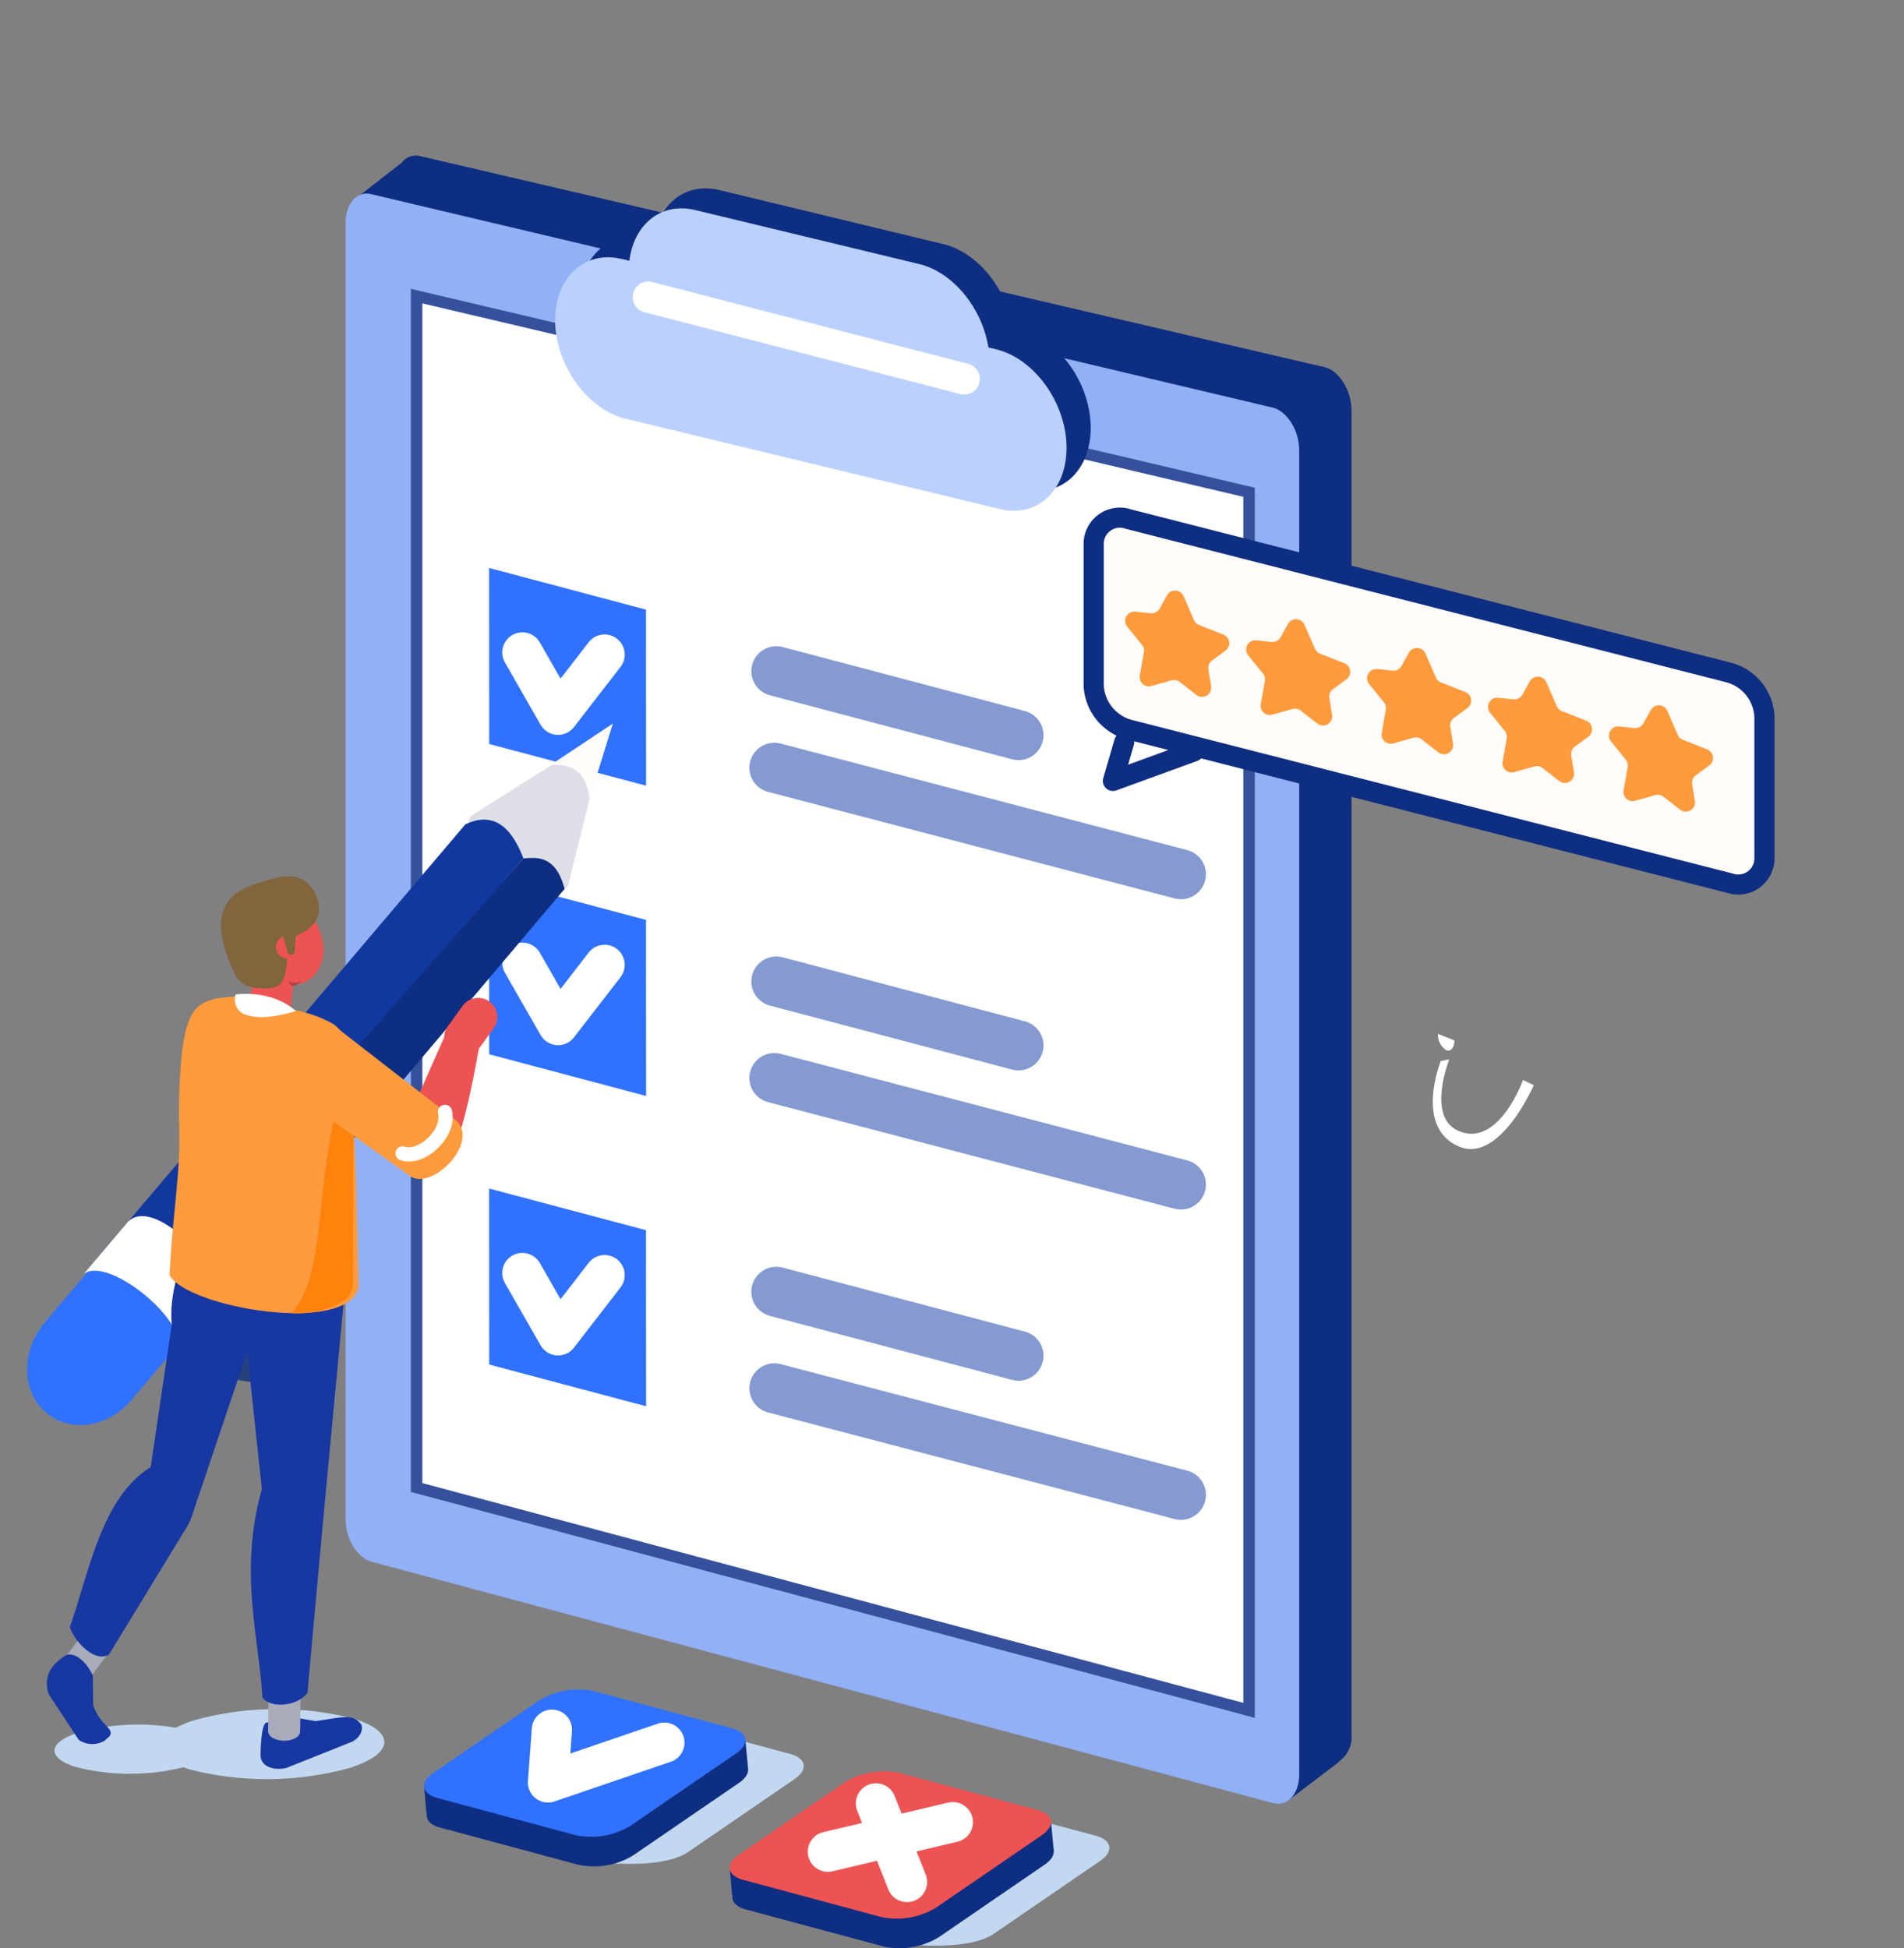 <?xml version="1.0" encoding="UTF-8"?> <svg xmlns="http://www.w3.org/2000/svg" xmlns:xlink="http://www.w3.org/1999/xlink" id="グループ_1999" data-name="グループ 1999" width="189.244" height="193.667" viewBox="0 0 189.244 193.667"><rect x="0" y="0" width="189.244" height="193.667" fill="#808080" stroke="none"/><defs><clipPath id="clip-path"><rect id="長方形_1401" data-name="長方形 1401" width="189.244" height="193.667" fill="none"></rect></clipPath></defs><g id="グループ_1998" data-name="グループ 1998" clip-path="url(#clip-path)"><g id="グループ_1986" data-name="グループ 1986"><g id="グループ_1985" data-name="グループ 1985" clip-path="url(#clip-path)"><path id="パス_2451" data-name="パス 2451" d="M183.2,625.892l-13.723-3.69c.41-.681.216-1.806,1.591-2.748l10.521-7.209a7.509,7.509,0,0,1,5.43-.925l13.722,3.69c1.612.433,1.806,1.559.431,2.5l-10.521,7.209c-1.375.942-3.819,1.358-7.452,1.172" transform="translate(-122.203 -440.664)" fill="#c2d8f0"></path><path id="パス_2452" data-name="パス 2452" d="M183.1,620.437l.261,2.793-3.749.446-28.224,3.957-.219-2.57Z" transform="translate(-109.002 -447.361)" fill="#0e2e82"></path><path id="パス_2453" data-name="パス 2453" d="M167.133,627.014l-13.722-3.69c-1.612-.433-1.806-1.559-.431-2.5l10.521-7.209a7.509,7.509,0,0,1,5.43-.924l13.722,3.69c1.612.433,1.806,1.558.431,2.5l-10.521,7.208a7.508,7.508,0,0,1-5.43.925" transform="translate(-109.644 -441.652)" fill="#0e2e82"></path></g></g><g id="グループ_1997" data-name="グループ 1997"><g id="グループ_1996" data-name="グループ 1996" clip-path="url(#clip-path)"><path id="パス_2456" data-name="パス 2456" d="M129.158,241.374s4.048,7.622,4.659,11.909" transform="translate(-93.128 -174.041)" fill="none" stroke="#0e2e82" stroke-linecap="round" stroke-linejoin="round" stroke-width="3.104"></path><path id="パス_2460" data-name="パス 2460" d="M222.12,76.485,132.25,55.508a1.76,1.76,0,0,0-1.919.618v0l-4.974,3.872,4.3,10.405V185.083c0,1.946,1.167,3.873,2.594,4.283l78.437,22.54,7.748,7.032,5.05-3.844-.02-.036a2.915,2.915,0,0,0,1.25-2.659V80.769c0-1.946-1.167-3.873-2.594-4.283" transform="translate(-90.387 -39.968)" fill="#0e2e82"></path><path id="パス_2461" data-name="パス 2461" d="M215.321,228.963l-89.609-23.991c-1.423-.381-2.587-2.285-2.587-4.23V71.88c0-1.946,1.164-3.226,2.587-2.845l89.609,21.221c1.423.381,2.587,2.285,2.587,4.23V226.117c0,1.946-1.164,3.226-2.587,2.845" transform="translate(-88.778 -49.728)" fill="#91b0f5"></path><path id="パス_2462" data-name="パス 2462" d="M231.178,246.092l-82.74-22.152V105.512l82.74,19.5Z" transform="translate(-107.03 -76.079)" fill="#fff"></path><path id="パス_2463" data-name="パス 2463" d="M231.178,246.092l-82.74-22.152V105.512l82.74,19.5Z" transform="translate(-107.03 -76.079)" fill="none" stroke="#35519c" stroke-miterlimit="10" stroke-width="1.144"></path><path id="パス_2464" data-name="パス 2464" d="M250.252,81.137l-.776-.187c-.62-3.894-3.5-7.471-6.869-8.283l-22.281-5.376c-3.364-.812-6.1,1.408-6.537,5.048l-.776-.187c-3.736-.9-6.7,1.935-6.6,6.3s3.254,8.68,6.99,9.581l37.238,8.985c3.736.9,6.7-1.935,6.6-6.3s-3.254-8.68-6.99-9.581" transform="translate(-148.834 -48.399)" fill="#0e2e82"></path><line id="線_380" data-name="線 380" x2="24.073" y2="6.361" transform="translate(77.158 128.401)" fill="none" stroke="#849ad1" stroke-linecap="round" stroke-linejoin="round" stroke-width="4.964"></line><line id="線_381" data-name="線 381" x2="40.413" y2="10.593" transform="translate(76.965 137.998)" fill="none" stroke="#849ad1" stroke-linecap="round" stroke-linejoin="round" stroke-width="4.964"></line><path id="パス_2465" data-name="パス 2465" d="M189.875,445.155l-15.594-4.143-.009-17.5,15.595,4.143Z" transform="translate(-125.658 -305.371)" fill="#3072ff"></path><path id="パス_2466" data-name="パス 2466" d="M186.116,453.618l3.548,6.193,4.625-5.982" transform="translate(-134.197 -327.078)" fill="none" stroke="#fff" stroke-linecap="round" stroke-linejoin="round" stroke-width="4"></path><line id="線_382" data-name="線 382" x2="24.073" y2="6.361" transform="translate(77.158 97.558)" fill="none" stroke="#849ad1" stroke-linecap="round" stroke-linejoin="round" stroke-width="4.964"></line><line id="線_383" data-name="線 383" x2="40.413" y2="10.593" transform="translate(76.965 107.155)" fill="none" stroke="#849ad1" stroke-linecap="round" stroke-linejoin="round" stroke-width="4.964"></line><path id="パス_2467" data-name="パス 2467" d="M189.875,334.591l-15.594-4.143-.009-17.5,15.595,4.143Z" transform="translate(-125.658 -225.65)" fill="#3072ff"></path><path id="パス_2468" data-name="パス 2468" d="M186.116,343.054l3.548,6.193,4.625-5.982" transform="translate(-134.197 -247.356)" fill="none" stroke="#fff" stroke-linecap="round" stroke-linejoin="round" stroke-width="4"></path><line id="線_384" data-name="線 384" x2="24.073" y2="6.361" transform="translate(77.158 66.715)" fill="none" stroke="#849ad1" stroke-linecap="round" stroke-linejoin="round" stroke-width="4.964"></line><line id="線_385" data-name="線 385" x2="40.413" y2="10.593" transform="translate(76.965 76.312)" fill="none" stroke="#849ad1" stroke-linecap="round" stroke-linejoin="round" stroke-width="4.964"></line><path id="パス_2469" data-name="パス 2469" d="M189.875,224.027l-15.594-4.143-.009-17.5,15.595,4.143Z" transform="translate(-125.658 -145.928)" fill="#3072ff"></path><path id="パス_2470" data-name="パス 2470" d="M186.116,232.49l3.548,6.193,4.625-5.982" transform="translate(-134.197 -167.635)" fill="none" stroke="#fff" stroke-linecap="round" stroke-linejoin="round" stroke-width="4"></path><path id="パス_2471" data-name="パス 2471" d="M241.648,88.243l-.776-.187c-.62-3.894-3.5-7.471-6.869-8.283L211.723,74.4c-3.364-.811-6.1,1.409-6.537,5.048l-.776-.187c-3.736-.9-6.7,1.935-6.6,6.3s3.254,8.68,6.99,9.581l37.238,8.985c3.736.9,6.7-1.935,6.6-6.3s-3.254-8.68-6.99-9.581" transform="translate(-142.631 -53.523)" fill="#bad0ff"></path><line id="線_386" data-name="線 386" x2="31.399" y2="8.136" transform="translate(64.436 29.534)" fill="none" stroke="#fff" stroke-linecap="round" stroke-linejoin="round" stroke-width="3.104"></line><path id="パス_2472" data-name="パス 2472" d="M176.65,275.683l3.817-15.431-13.528,8.541c-1.906,4.293,7.409,9.987,9.711,6.889" transform="translate(-120.186 -187.653)" fill="#dedfe6"></path><path id="パス_2473" data-name="パス 2473" d="M202.319,257.81,200,265.287c-.257-2.251-1.352-3.586-3.893-3.337Z" transform="translate(-141.404 -185.892)" fill="#fffcfa"></path><path id="パス_2474" data-name="パス 2474" d="M20.048,446.49c.028-.033.054-.067.081-.1l0,0,8.439-9.972c2.353-2.781,2.329-6.757-.054-8.882s-6.223-1.592-8.576,1.189L11.5,438.7l0,0c-.028.032-.058.064-.086.1-2.354,2.781-2.33,6.757.054,8.882s6.223,1.592,8.576-1.189" transform="translate(-6.972 -307.334)" fill="#3072ff"></path><path id="パス_2475" data-name="パス 2475" d="M29.837,337.214,67.773,292.52c2.372-1.119,4.358-.311,5.765,3.386L38.371,336.427c-2.668-4.452-5.6-1.76-8.534.787" transform="translate(-21.514 -210.583)" fill="#11389e"></path><path id="パス_2476" data-name="パス 2476" d="M92.8,305.751c.957-.019,3.173-.583,4.085,3.04l-36.715,43.46a9.729,9.729,0,0,0-3.622-5.292Z" transform="translate(-40.771 -220.429)" fill="#0e2e82"></path><path id="パス_2477" data-name="パス 2477" d="M38.677,446.951c-.033.028.054-.067.081-.1l0,0,3.749-4.477c2.158-3.076-5.723-11.392-8.372-8.38l.086-.1,0,0-4.32,5.1,0,0c-.028.032-.12.123-.086.1,2.556-1.978,11.526,5.632,8.859,7.858" transform="translate(-21.494 -312.462)" fill="#fff"></path><path id="パス_2478" data-name="パス 2478" d="M72.041,464.844l9.124,1.592v-9.529l-9.124-1.592Z" transform="translate(-51.945 -328.301)" fill="#27427a"></path><path id="パス_2479" data-name="パス 2479" d="M49.2,609.965a31.08,31.08,0,0,0-15.784.113,11.221,11.221,0,0,0-1.936.775,22.624,22.624,0,0,0-9.562.444c-3.174.977-3.354,2.526-.4,3.459a21.957,21.957,0,0,0,10.707.028c.2.074.4.146.62.216a31.074,31.074,0,0,0,15.785-.113c4.517-1.39,4.773-3.594.573-4.922" transform="translate(-13.996 -439.116)" fill="#c2d8f0"></path><path id="パス_2480" data-name="パス 2480" d="M95.1,611.346l3.212.538c2.353-.319,3.532-.734,4.3.075l.216.229c.283.564-.163,1.467-1.027,1.8l-6.4,2.554c-1.249.3-2.561-.135-2.568-1.252,0,0,.007-3.125.577-3.249,1.145-.249.691-.461,1.691-.7" transform="translate(-66.936 -440.806)" fill="#1737a2"></path><path id="パス_2481" data-name="パス 2481" d="M98.71,605.724c-.016,1.31-3.2,1.271-3.186-.038l.051-4.257,3.186.038Z" transform="translate(-68.877 -433.656)" fill="#a8acba"></path><path id="パス_2482" data-name="パス 2482" d="M90.878,485.908c-1.114,1.507-3.876,1.482-4.472.461-.345-6.022-2.377-12.435-.055-20.715l-2.693-25.116,11.224,2.243L92.39,469.3Z" transform="translate(-60.321 -317.647)" fill="#1737a2"></path><path id="パス_2483" data-name="パス 2483" d="M25.426,584.537c-.714.954-3.382-.79-2.669-1.744l2.319-3.1,2.669,1.744Z" transform="translate(-16.323 -417.982)" fill="#a8acba"></path><path id="パス_2484" data-name="パス 2484" d="M28.791,486.523c-1.564.934-3.674-1.685-3.89-2.749,1.883-5.266,3.121-12.871,8.034-15.873l2.088-14.157c-.178-2.173.225-3.9,1.122-7.079l8.064,4.748L37.02,472.781a5.456,5.456,0,0,1-.514,1.1Z" transform="translate(-17.955 -322.064)" fill="#1737a2"></path><path id="パス_2485" data-name="パス 2485" d="M95.378,321.156c-.072,2.579-2.424,4.11-4.341,2.931a8.415,8.415,0,0,1-3.34-6.805c.072-2.579,1.684-3.714,3.6-2.535s4.152,3.83,4.08,6.409" transform="translate(-63.232 -226.61)" fill="#ed5353"></path><path id="パス_2486" data-name="パス 2486" d="M89.186,345.731l-.264-.068a1.678,1.678,0,0,1-1.2-2.038l1.3-5.022a1.678,1.678,0,0,1,2.038-1.2l.264.068a1.678,1.678,0,0,1,1.2,2.038l-.539,5.009c-.23.891-1.908,1.444-2.8,1.213" transform="translate(-63.213 -243.243)" fill="#ed5353"></path><path id="パス_2487" data-name="パス 2487" d="M80.143,321.952s.481,1.738,3.647,1.382c2.39-.269.675-4.368,2.864-5.384,2.959-1.373,1.791-4.269.483-5.215s-2.97-.4-5.017.286c-2.166.725-5.114,2.4-1.977,8.931" transform="translate(-56.8 -225.13)" fill="#80653d"></path><path id="パス_2488" data-name="パス 2488" d="M100.622,334.524a1.136,1.136,0,1,1-1.1-1.167,1.136,1.136,0,0,1,1.1,1.167" transform="translate(-70.915 -240.364)" fill="#ed5353"></path><path id="パス_2489" data-name="パス 2489" d="M60.429,382.619c.273-6.333,1.225-10.47.916-15.945.12-10.462,1.427-10.909,3.734-11.572l2.308-.258c.717.136,1.381.466,2.089.64,2.967.726,4.869.888,7,2.041,1.9,1.028,2.008,3.774,2,6.075.513,6.743.649,16.894.744,20.223-1.079,4.765-16.988,2.022-18.793-1.2" transform="translate(-43.572 -255.858)" fill="#ff9b3d"></path><path id="パス_2490" data-name="パス 2490" d="M102.881,350.08l-.415-.535a1.705,1.705,0,0,0,1.438,0,2.185,2.185,0,0,1-1.023.531" transform="translate(-73.882 -252.037)" fill="#ba4141"></path><path id="パス_2491" data-name="パス 2491" d="M109.963,389.054l-1.74,1.878c-2.044,8.246-1.1,16.606-4.447,20.124a8.92,8.92,0,0,0,5.318-1.3,2.089,2.089,0,0,0,.809-1.589Z" transform="translate(-74.826 -280.524)" fill="#ff820d"></path><path id="パス_2492" data-name="パス 2492" d="M83.759,354.207a1.59,1.59,0,0,0,1.232,2.081c1.786.564,4.738-.43,4.738-.43s-1.965-2.059-5.969-1.651" transform="translate(-60.335 -255.36)" fill="#fff"></path><path id="パス_2493" data-name="パス 2493" d="M101.068,332.587h0a.38.38,0,0,1-.426-.325l-.672-2.41c-.028-.207.51-.085.717-.112s.8-.215.825-.009l-.119,2.43a.38.38,0,0,1-.325.426" transform="translate(-72.082 -237.681)" fill="#80653d"></path><path id="パス_2494" data-name="パス 2494" d="M159.034,361.079h0a1.907,1.907,0,0,0,2.655-.426l1.483-2.05a1.907,1.907,0,0,0-.427-2.656h0a1.907,1.907,0,0,0-2.655.426l-1.483,2.049a1.907,1.907,0,0,0,.427,2.656" transform="translate(-114.104 -256.394)" fill="#ed5353"></path><path id="パス_2495" data-name="パス 2495" d="M148.888,370.788s-1.409,8.6-2.924,10.867-5.46-.816-5.46-.816l4.95-11.209Z" transform="translate(-101.309 -266.519)" fill="#ed5353"></path><path id="パス_2496" data-name="パス 2496" d="M108.469,372.934l10.065,7.171c2.167,2.027,7.454-3.347,4.628-5.5-.179-.136-12.039-9.348-12.039-9.348s-4.079,3.958-2.653,7.677" transform="translate(-77.993 -263.366)" fill="#ff9b3d"></path><path id="パス_2497" data-name="パス 2497" d="M143.442,400.325c1.907.662,4.735-2.033,4.211-4.125" transform="translate(-103.428 -285.677)" fill="none" stroke="#fff" stroke-linecap="round" stroke-linejoin="round" stroke-width="1.417"></path><path id="パス_2498" data-name="パス 2498" d="M21.237,591.637l.046,2.953c.669,2.047,2.2,2.289,1.607,3.1l-.5.44a2.4,2.4,0,0,1-2.54-.095l-2.964-4.492a2.843,2.843,0,0,1,.653-3.12s.878-.872,1.324-.884c1.062-.029,2,1.242,2.379,2.095" transform="translate(-12.017 -425.085)" fill="#1737a2"></path><path id="パス_2515" data-name="パス 2515" d="M498.657,465.145c0,.11-.01-.008,0,0" transform="translate(-359.549 -335.389)" fill="#ff5cab"></path><path id="パス_2530" data-name="パス 2530" d="M519.479,379.535s-2.446,6.86-6.472,5.039c-3.125-1.413-.858-7.088-.858-7.088l-.842.162s-2.7,6.663,1.864,8.524c4.015,1.638,7.381-6.123,7.381-6.123Z" transform="translate(-368.103 -272.183)" fill="#fff"></path><path id="パス_2544" data-name="パス 2544" d="M513.194,370.048h0a1.787,1.787,0,0,1-.814-1.61l1.629.637c0,.713-.365,1.149-.814.973" transform="translate(-369.448 -265.659)" fill="#fff"></path><path id="パス_2545" data-name="パス 2545" d="M166.174,616.47l-13.722-3.69c-1.612-.434-1.806-1.559-.431-2.5l10.521-7.208a7.51,7.51,0,0,1,5.43-.925l13.722,3.69c1.612.433,1.806,1.559.431,2.5L171.6,615.545a7.509,7.509,0,0,1-5.43.925" transform="translate(-108.952 -434.049)" fill="#3072ff"></path><path id="パス_2546" data-name="パス 2546" d="M195.636,616.354l-.388,5.239,11.567-3.951" transform="translate(-140.782 -444.417)" fill="none" stroke="#fff" stroke-linecap="round" stroke-linejoin="round" stroke-width="4"></path><path id="パス_2547" data-name="パス 2547" d="M292.088,655.047l-13.723-3.69c.41-.681.216-1.806,1.591-2.748l10.521-7.209a7.509,7.509,0,0,1,5.43-.925l13.723,3.69c1.612.434,1.806,1.559.431,2.5l-10.521,7.209c-1.375.942-3.819,1.358-7.452,1.172" transform="translate(-200.714 -461.686)" fill="#c2d8f0"></path><path id="パス_2548" data-name="パス 2548" d="M291.989,649.592l.261,2.793-3.749.446-28.224,3.957-.219-2.57Z" transform="translate(-187.512 -468.383)" fill="#0e2e82"></path><path id="パス_2549" data-name="パス 2549" d="M276.017,656.169l-13.722-3.69c-1.612-.434-1.806-1.559-.431-2.5l10.521-7.209a7.51,7.51,0,0,1,5.43-.925l13.723,3.69c1.612.434,1.806,1.559.431,2.5l-10.521,7.209a7.509,7.509,0,0,1-5.43.925" transform="translate(-188.154 -462.673)" fill="#0e2e82"></path><path id="パス_2550" data-name="パス 2550" d="M275.059,645.625l-13.722-3.69c-1.612-.433-1.806-1.559-.431-2.5l10.521-7.208a7.508,7.508,0,0,1,5.43-.924l13.723,3.69c1.612.433,1.806,1.559.431,2.5L280.49,644.7a7.509,7.509,0,0,1-5.43.925" transform="translate(-187.463 -455.071)" fill="#ed5353"></path><line id="線_387" data-name="線 387" y1="2.939" x2="12.42" transform="translate(82.285 181.126)" fill="none" stroke="#fff" stroke-linecap="round" stroke-linejoin="round" stroke-width="4"></line><line id="線_388" data-name="線 388" x1="3.088" y1="7.816" transform="translate(87.063 179.259)" fill="none" stroke="#fff" stroke-linecap="round" stroke-linejoin="round" stroke-width="4"></line><path id="パス_2551" data-name="パス 2551" d="M452.885,200.692l-59.739-15.269A2.606,2.606,0,0,0,389.682,188v13.985a4.786,4.786,0,0,0,3.464,4.349L452.885,221.6a2.606,2.606,0,0,0,3.464-2.578V205.041a4.785,4.785,0,0,0-3.464-4.349" transform="translate(-280.977 -133.618)" fill="#fffcfa"></path><path id="パス_2552" data-name="パス 2552" d="M406.7,210.979l1.039,2.387a.915.915,0,0,0,.5.486l2.426.962a.916.916,0,0,1,.205,1.589l-1.338.983a.916.916,0,0,0-.362.885l.271,1.664a.916.916,0,0,1-1.467.869l-1.65-1.289a.916.916,0,0,0-.812-.16l-2.009.565a.916.916,0,0,1-1.15-1.041l.41-2.309a.916.916,0,0,0-.19-.736l-1.471-1.816a.916.916,0,0,1,.805-1.487l1.521.157a.916.916,0,0,0,.894-.466l.736-1.322a.916.916,0,0,1,1.64.08" transform="translate(-289.065 -151.728)" fill="#ff9b3d"></path><path id="パス_2553" data-name="パス 2553" d="M449.793,221.2l1.039,2.387a.914.914,0,0,0,.5.486l2.426.962a.916.916,0,0,1,.205,1.589l-1.338.983a.916.916,0,0,0-.361.885l.271,1.664a.916.916,0,0,1-1.467.869l-1.651-1.289a.915.915,0,0,0-.811-.16l-2.008.565a.916.916,0,0,1-1.15-1.041l.41-2.309a.917.917,0,0,0-.19-.736l-1.471-1.816a.916.916,0,0,1,.805-1.487l1.521.157a.916.916,0,0,0,.894-.466l.736-1.322a.916.916,0,0,1,1.64.079" transform="translate(-320.136 -159.101)" fill="#ff9b3d"></path><path id="パス_2554" data-name="パス 2554" d="M492.885,231.429l1.039,2.387a.914.914,0,0,0,.5.486l2.426.962a.916.916,0,0,1,.205,1.589l-1.338.983a.916.916,0,0,0-.361.885l.271,1.664a.916.916,0,0,1-1.467.869l-1.651-1.289a.915.915,0,0,0-.811-.16l-2.008.565a.916.916,0,0,1-1.15-1.041l.409-2.309a.916.916,0,0,0-.19-.736l-1.471-1.816a.916.916,0,0,1,.805-1.487l1.521.157a.916.916,0,0,0,.894-.466l.736-1.322a.916.916,0,0,1,1.64.08" transform="translate(-351.207 -166.473)" fill="#ff9b3d"></path><path id="パス_2555" data-name="パス 2555" d="M535.976,241.654l1.039,2.387a.914.914,0,0,0,.5.486l2.426.962a.916.916,0,0,1,.205,1.589l-1.338.983a.916.916,0,0,0-.361.885l.271,1.664a.916.916,0,0,1-1.467.869L535.6,250.19a.915.915,0,0,0-.812-.16l-2.009.565a.916.916,0,0,1-1.15-1.041l.409-2.309a.916.916,0,0,0-.19-.736l-1.471-1.816a.916.916,0,0,1,.8-1.487l1.521.157a.916.916,0,0,0,.894-.466l.736-1.322a.916.916,0,0,1,1.64.08" transform="translate(-382.277 -173.846)" fill="#ff9b3d"></path><path id="パス_2556" data-name="パス 2556" d="M579.067,251.879l1.039,2.387a.914.914,0,0,0,.5.486l2.426.962a.916.916,0,0,1,.205,1.589l-1.338.983a.916.916,0,0,0-.361.885l.271,1.664a.916.916,0,0,1-1.467.869l-1.651-1.289a.915.915,0,0,0-.812-.16l-2.008.565a.916.916,0,0,1-1.15-1.041l.41-2.309a.917.917,0,0,0-.19-.736l-1.471-1.816a.916.916,0,0,1,.805-1.487l1.521.157a.916.916,0,0,0,.894-.466l.736-1.322a.916.916,0,0,1,1.64.08" transform="translate(-413.348 -181.219)" fill="#ff9b3d"></path><path id="パス_2557" data-name="パス 2557" d="M452.885,220.872,393.146,205.6a4.785,4.785,0,0,1-3.464-4.349V187.269a2.606,2.606,0,0,1,3.464-2.578l59.739,15.269a4.785,4.785,0,0,1,3.464,4.349v13.985A2.606,2.606,0,0,1,452.885,220.872Z" transform="translate(-280.977 -133.09)" fill="none" stroke="#0e2e82" stroke-linecap="round" stroke-linejoin="round" stroke-width="2"></path><path id="パス_2558" data-name="パス 2558" d="M397.648,270.278l-1.121,3.846,8.048-2.93" transform="translate(-285.913 -196.497)" fill="none" stroke="#0e2e82" stroke-linecap="round" stroke-linejoin="round" stroke-width="2"></path></g></g></g></svg> 